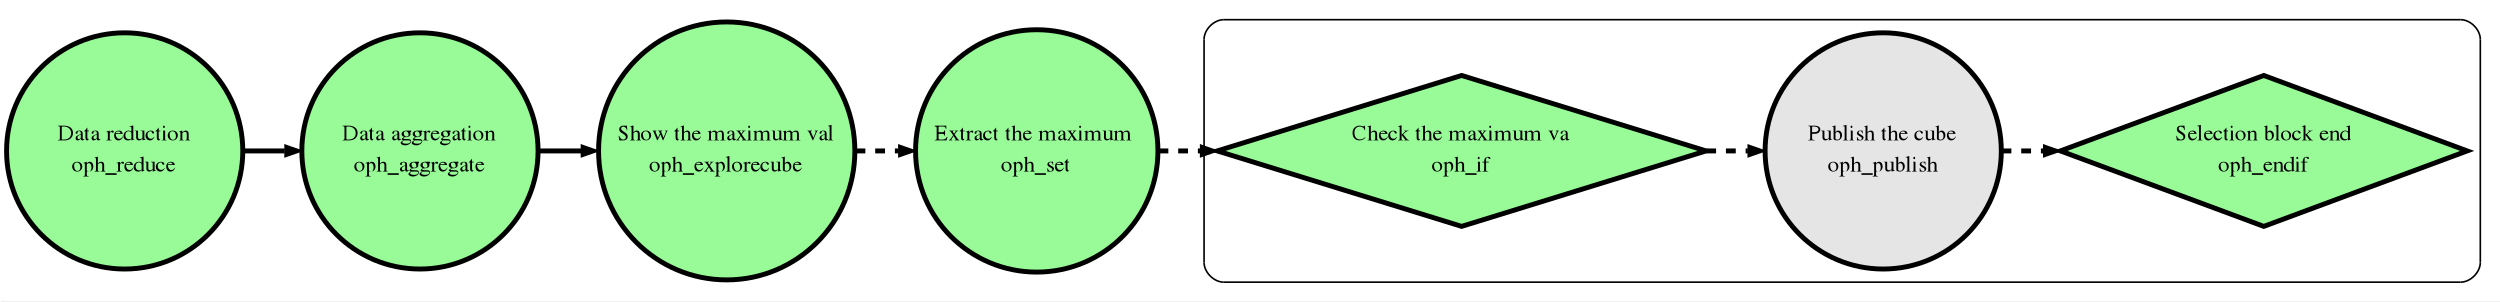 <?xml version="1.0" encoding="UTF-8"?>
<svg xmlns="http://www.w3.org/2000/svg" xmlns:xlink="http://www.w3.org/1999/xlink" width="1524pt" height="184pt" viewBox="0 0 1524 184" version="1.1">
<rect x="0" y="0" width="1524" height="184" fill="#808080" stroke="none"/>
<defs>
<g>
<symbol overflow="visible" id="glyph0-0">
<path style="stroke:none;" d=""/>
</symbol>
<symbol overflow="visible" id="glyph0-1">
<path style="stroke:none;" d="M 1 -1.484 C 1 -0.453 0.844 -0.266 -0.203 -0.266 L -0.203 0 L 3.703 0 C 5.297 0 6.75 -0.453 7.594 -1.219 C 8.484 -2.016 9 -3.219 9 -4.547 C 9 -5.766 8.578 -6.828 7.812 -7.578 C 6.844 -8.516 5.312 -9 3.391 -9 L -0.203 -9 L -0.203 -8.734 C 0.875 -8.641 1 -8.516 1 -7.516 L 1 -1.484 Z M 2.156 -7.953 C 2.156 -8.375 2.328 -8.484 2.953 -8.484 C 4.281 -8.484 5.281 -8.266 6.016 -7.812 C 7.219 -7.078 7.844 -5.922 7.844 -4.453 C 7.844 -2.844 7.219 -1.703 5.969 -1.078 C 5.188 -0.672 4.297 -0.516 2.953 -0.516 C 2.344 -0.516 2.156 -0.641 2.156 -1.078 L 2.156 -7.953 Z M 2.156 -7.953 "/>
</symbol>
<symbol overflow="visible" id="glyph0-2">
<path style="stroke:none;" d="M 6.172 -1.031 C 5.938 -0.859 5.766 -0.797 5.562 -0.797 C 5.25 -0.797 5.156 -0.969 5.156 -1.531 L 5.156 -3.984 C 5.156 -4.641 5.078 -5 4.875 -5.312 C 4.562 -5.766 3.953 -6 3.125 -6 C 1.844 -6 0.844 -5.375 0.844 -4.562 C 0.844 -4.266 1.172 -4.016 1.562 -4.016 C 1.797 -4.016 2 -4.266 2 -4.547 C 2 -4.594 2 -4.656 2 -4.75 C 2 -4.859 2 -4.953 2 -5.047 C 2 -5.375 2.422 -5.656 2.938 -5.656 C 3.625 -5.656 4 -5.297 4 -4.625 L 4 -3.859 C 2.062 -3.078 1.844 -2.984 1.297 -2.516 C 1.016 -2.266 0.844 -1.828 0.844 -1.422 C 0.844 -0.578 1.328 0 2 0 C 2.609 0 3.172 -0.281 4.016 -1 C 4.094 -0.281 4.344 0 4.922 0 C 5.391 0 5.688 -0.172 6.172 -0.703 L 6.172 -1.031 Z M 4 -1.75 C 4 -1.359 3.938 -1.25 3.641 -1.094 C 3.297 -0.922 2.906 -0.812 2.609 -0.812 C 2.266 -0.812 2 -1.234 2 -1.781 L 2 -1.828 C 2 -2.562 2.5 -3.016 4 -3.562 L 4 -1.75 Z M 4 -1.75 "/>
</symbol>
<symbol overflow="visible" id="glyph0-3">
<path style="stroke:none;" d="M 3 -6 L 2 -6 L 2 -7.625 C 2 -7.766 1.984 -7.812 1.906 -7.812 C 1.812 -7.688 1.719 -7.562 1.625 -7.422 C 1.078 -6.641 0.469 -5.969 0.234 -5.906 C 0.078 -5.812 0 -5.719 0 -5.641 C 0 -5.594 0.016 -5.578 0.062 -5.547 L 0.844 -5.547 L 0.844 -1.688 C 0.844 -0.578 1.25 0 2.047 0 C 2.438 0 2.734 -0.328 3 -1.047 L 3 -1.188 C 2.828 -0.859 2.688 -0.734 2.516 -0.734 C 2.156 -0.734 2 -1.078 2 -1.891 L 2 -5.547 L 3 -5.547 L 3 -6 Z M 3 -6 "/>
</symbol>
<symbol overflow="visible" id="glyph0-4">
<path style="stroke:none;" d=""/>
</symbol>
<symbol overflow="visible" id="glyph0-5">
<path style="stroke:none;" d="M 0.047 -5.078 C 0.234 -5.125 0.359 -5.141 0.531 -5.141 C 0.875 -5.141 1 -4.922 1 -4.344 L 1 -1.062 C 1 -0.438 0.906 -0.359 0.031 -0.203 L 0.031 0 L 3.328 0 L 3.328 -0.203 C 2.391 -0.203 2.156 -0.391 2.156 -1.141 L 2.156 -4.094 C 2.156 -4.516 2.734 -5.172 3.109 -5.172 C 3.188 -5.172 3.312 -5.109 3.469 -4.984 C 3.688 -4.797 3.844 -4.719 4.016 -4.719 C 4.359 -4.719 4.562 -4.938 4.562 -5.312 C 4.562 -5.734 4.266 -6 3.797 -6 C 3.219 -6 2.828 -5.703 2.156 -4.766 L 2.156 -5.969 L 2.094 -6 C 1.359 -5.719 0.859 -5.547 0.047 -5.297 L 0.047 -5.078 Z M 0.047 -5.078 "/>
</symbol>
<symbol overflow="visible" id="glyph0-6">
<path style="stroke:none;" d="M 5.594 -2.422 C 4.938 -1.375 4.344 -0.969 3.469 -0.969 C 2.688 -0.969 2.094 -1.375 1.703 -2.172 C 1.453 -2.688 1.359 -3.156 1.328 -4 L 5.562 -4 C 5.453 -4.703 5.312 -5.031 4.969 -5.375 C 4.562 -5.766 3.922 -6 3.203 -6 C 2.531 -6 1.875 -5.797 1.359 -5.391 C 0.719 -4.906 0.344 -4.078 0.344 -3.125 C 0.344 -1.203 1.328 0 2.906 0 C 4.219 0 5.234 -0.828 5.812 -2.328 L 5.594 -2.422 Z M 1.359 -4.453 C 1.516 -5.156 1.969 -5.5 2.812 -5.5 C 3.656 -5.5 3.984 -5.25 4.156 -4.453 L 1.359 -4.453 Z M 1.359 -4.453 "/>
</symbol>
<symbol overflow="visible" id="glyph0-7">
<path style="stroke:none;" d="M 4.906 0 L 6.922 -0.734 L 6.922 -0.734 C 6.672 -0.734 6.641 -0.734 6.609 -0.734 C 6.109 -0.734 6 -0.875 6 -1.5 L 6 -9.094 L 5.938 -9.125 C 5.219 -8.891 4.688 -8.734 3.734 -8.5 L 3.734 -8.281 C 3.875 -8.297 3.969 -8.297 4.094 -8.297 C 4.703 -8.297 4.844 -8.156 4.844 -7.578 L 4.844 -5.406 C 4.234 -5.844 3.797 -6 3.141 -6 C 1.406 -6 0 -4.516 0 -2.656 C 0 -1.078 1.125 0 2.766 0 C 3.672 0 4.297 -0.297 4.844 -1 L 4.844 -0.047 L 4.906 0 Z M 4.844 -1.312 C 4.844 -1.25 4.734 -1.125 4.562 -1.031 C 4.266 -0.828 3.859 -0.734 3.391 -0.734 C 2.047 -0.734 1.156 -1.688 1.156 -3.172 C 1.156 -4.641 1.953 -5.609 3.188 -5.609 C 4.047 -5.609 4.844 -5 4.844 -4.312 L 4.844 -1.312 Z M 4.844 -1.312 "/>
</symbol>
<symbol overflow="visible" id="glyph0-8">
<path style="stroke:none;" d="M 6.844 -0.812 L 6.781 -0.812 C 6.156 -0.812 6 -0.953 6 -1.547 L 6 -6 L 3.719 -6 L 3.719 -5.766 C 4.656 -5.766 4.844 -5.641 4.844 -4.984 L 4.844 -1.922 C 4.844 -1.562 4.766 -1.391 4.562 -1.25 C 4.156 -0.969 3.688 -0.812 3.234 -0.812 C 2.641 -0.812 2.156 -1.25 2.156 -1.797 L 2.156 -6 L 0.156 -6 L 0.156 -5.797 C 0.812 -5.797 1 -5.594 1 -5 L 1 -1.703 C 1 -0.672 1.688 0 2.719 0 C 3.25 0 3.828 -0.219 4.219 -0.578 L 4.844 -1.156 L 4.844 -0.031 L 4.906 0 C 5.609 -0.281 6.125 -0.438 6.844 -0.641 L 6.844 -0.812 Z M 6.844 -0.812 "/>
</symbol>
<symbol overflow="visible" id="glyph0-9">
<path style="stroke:none;" d="M 5.219 -2.188 C 4.562 -1.312 4.062 -1.016 3.281 -1.016 C 2.031 -1.016 1.156 -2.016 1.156 -3.438 C 1.156 -4.719 1.906 -5.594 3.016 -5.594 C 3.516 -5.594 3.688 -5.453 3.828 -5 L 3.906 -4.719 C 4.031 -4.375 4.266 -4.156 4.562 -4.156 C 4.922 -4.156 5.219 -4.391 5.219 -4.672 C 5.219 -5.391 4.266 -6 3.109 -6 C 2.406 -6 1.688 -5.75 1.109 -5.297 C 0.391 -4.734 0 -3.891 0 -2.891 C 0 -1.203 1.125 0 2.703 0 C 3.328 0 3.875 -0.203 4.359 -0.625 C 4.734 -0.938 5 -1.281 5.406 -2.062 L 5.219 -2.188 Z M 5.219 -2.188 "/>
</symbol>
<symbol overflow="visible" id="glyph0-10">
<path style="stroke:none;" d="M 2.109 -6 L 0.047 -6 L 0.047 -6 L 0.156 -6 C 0.328 -6 0.5 -6 0.625 -6 C 0.891 -6 1 -5.766 1 -5.125 L 1 -1.484 C 1 -0.375 0.875 -0.203 0 -0.203 L 0 0 L 3 0 L 3 -0.203 C 2.25 -0.203 2.156 -0.328 2.156 -1.297 L 2.156 -6 L 2.109 -6 Z M 1.453 -9 C 1.125 -9 0.844 -8.688 0.844 -8.297 C 0.844 -7.906 1.109 -7.578 1.453 -7.578 C 1.766 -7.578 2 -7.891 2 -8.297 C 2 -8.688 1.766 -9 1.453 -9 Z M 1.453 -9 "/>
</symbol>
<symbol overflow="visible" id="glyph0-11">
<path style="stroke:none;" d="M 3.078 -6 C 1.266 -6 0 -4.781 0 -3.016 C 0 -1.297 1.297 0 3.062 0 C 4.812 0 6.156 -1.344 6.156 -3.109 C 6.156 -4.781 4.875 -6 3.078 -6 Z M 2.891 -5.609 C 4.125 -5.609 5 -4.406 5 -2.672 C 5 -1.25 4.344 -0.391 3.234 -0.391 C 2.656 -0.391 2.109 -0.688 1.812 -1.203 C 1.391 -1.844 1.156 -2.734 1.156 -3.625 C 1.156 -4.828 1.844 -5.609 2.891 -5.609 Z M 2.891 -5.609 "/>
</symbol>
<symbol overflow="visible" id="glyph0-12">
<path style="stroke:none;" d="M 0.125 -5.188 C 0.203 -5.219 0.344 -5.234 0.5 -5.234 C 0.875 -5.234 1 -5.031 1 -4.391 L 1 -1.141 C 1 -0.391 0.844 -0.203 0.156 -0.203 L 0.156 0 L 3.172 0 L 3.172 -0.203 C 2.391 -0.203 2.156 -0.359 2.156 -0.828 L 2.156 -4.531 C 2.891 -5.094 3.234 -5.234 3.734 -5.234 C 4.484 -5.234 4.844 -4.844 4.844 -4 L 4.844 -1.25 C 4.844 -0.422 4.641 -0.203 3.875 -0.203 L 3.875 0 L 6.844 0 L 6.844 -0.203 C 6.172 -0.266 6 -0.422 6 -1.062 L 6 -4.047 C 6 -5.266 5.375 -6 4.328 -6 C 3.641 -6 3.172 -5.781 2.156 -4.938 L 2.156 -5.969 L 2.062 -6 C 1.375 -5.75 0.891 -5.594 0.125 -5.375 L 0.125 -5.188 Z M 0.125 -5.188 "/>
</symbol>
<symbol overflow="visible" id="glyph0-13">
<path style="stroke:none;" d="M 0.094 -5.062 C 0.219 -5.078 0.312 -5.078 0.438 -5.078 C 0.906 -5.078 1 -4.938 1 -4.297 L 1 1.766 C 1 2.516 0.844 2.672 0.047 2.766 L 0.047 3 L 3.266 3 L 3.266 2.75 C 2.312 2.75 2.156 2.594 2.156 1.672 L 2.156 -0.156 C 2.594 -0.031 2.906 0 3.438 0 C 4.969 0 6.156 -1.328 6.156 -3.062 C 6.156 -4.766 5.234 -6 3.969 -6 C 3.266 -6 2.703 -5.656 2.156 -4.891 L 2.156 -5.969 L 2.078 -6 C 1.328 -5.703 0.859 -5.516 0.094 -5.281 L 0.094 -5.062 Z M 2.156 -4.25 C 2.156 -4.672 2.875 -5.156 3.453 -5.156 C 4.391 -5.156 5 -4.125 5 -2.531 C 5 -1.016 4.375 0 3.469 0 C 2.875 0 2.156 -0.484 2.156 -0.906 L 2.156 -4.25 Z M 2.156 -4.25 "/>
</symbol>
<symbol overflow="visible" id="glyph0-14">
<path style="stroke:none;" d="M 2.156 -4.438 C 2.766 -5.031 3.203 -5.25 3.766 -5.25 C 4.484 -5.25 4.844 -4.781 4.844 -3.875 L 4.844 -1.312 C 4.844 -0.438 4.703 -0.266 3.859 -0.188 L 3.859 0 L 6.828 0 L 6.828 -0.188 C 6.078 -0.312 6 -0.422 6 -1.328 L 6 -3.922 C 6 -5.297 5.406 -6 4.281 -6 C 3.422 -6 2.828 -5.672 2.156 -4.859 L 2.156 -9.078 L 2.094 -9.125 C 1.625 -8.953 1.281 -8.844 0.516 -8.609 L 0.141 -8.5 L 0.141 -8.281 C 0.188 -8.297 0.234 -8.297 0.297 -8.297 C 0.891 -8.297 1 -8.188 1 -7.578 L 1 -1.312 C 1 -0.406 0.922 -0.297 0.125 -0.188 L 0.125 0 L 3.141 0 L 3.141 -0.188 C 2.297 -0.266 2.156 -0.422 2.156 -1.312 L 2.156 -4.438 Z M 2.156 -4.438 "/>
</symbol>
<symbol overflow="visible" id="glyph0-15">
<path style="stroke:none;" d="M 6.859 2 L 6.859 1 L 0 1 L 0 2 L 6.859 2 Z M 6.859 2 "/>
</symbol>
<symbol overflow="visible" id="glyph0-16">
<path style="stroke:none;" d="M 6.391 -5 L 6.391 -6 L 5.812 -6 C 5.484 -6 5.25 -6 4.938 -6 L 4.578 -6 C 4.141 -6 3.719 -6 3.297 -6 C 1.781 -6 0.578 -5.062 0.578 -3.875 C 0.578 -3.062 1.016 -2.578 2.062 -2.156 C 1.766 -1.922 1.469 -1.703 1.375 -1.641 C 0.844 -1.25 0.641 -1 0.641 -0.734 C 0.641 -0.469 0.828 -0.312 1.469 -0.047 C 0.406 0.594 0 1 0 1.453 C 0 2.297 1.219 3 2.719 3 C 3.781 3 4.875 2.609 5.609 1.984 C 6.156 1.516 6.391 1.031 6.391 0.469 C 6.391 -0.266 5.859 -0.766 5.016 -0.797 L 2.875 -0.875 C 2 -0.906 1.578 -1.016 1.578 -1.234 C 1.578 -1.484 2.125 -1.906 2.578 -2 C 2.719 -2 2.844 -2 2.891 -2 C 3.203 -2 3.422 -2 3.531 -2 C 4.109 -2 4.75 -2.188 5.234 -2.531 C 5.766 -2.875 6 -3.328 6 -3.953 C 6 -4.312 5.922 -4.594 5.719 -5 L 6.391 -5 Z M 1.812 0 C 2.359 0 3.703 0 4.359 0 C 5.562 0 6 0.172 6 0.672 C 6 1.469 4.969 2 3.422 2 C 1.969 2 1 1.609 1 1 C 1 0.734 1.109 0.578 1.812 0 Z M 1.906 -4.375 C 1.906 -5.156 2.375 -5.609 3.125 -5.609 C 3.641 -5.609 4.078 -5.391 4.344 -5 C 4.641 -4.562 4.844 -3.969 4.844 -3.469 C 4.844 -2.781 4.359 -2.344 3.594 -2.344 C 2.594 -2.344 1.906 -3.156 1.906 -4.344 L 1.906 -4.375 Z M 1.906 -4.375 "/>
</symbol>
<symbol overflow="visible" id="glyph0-17">
<path style="stroke:none;" d="M 5.656 -9 L 5.406 -9 C 5.359 -9 5.234 -9 5.047 -9 C 4.922 -9 4.719 -9 4.516 -9 C 4.062 -9 3.609 -9 3.219 -9 C 2.672 -9 2.109 -8.781 1.688 -8.406 C 1.234 -8.016 1 -7.469 1 -6.797 C 1 -5.75 1.547 -5.031 2.953 -4.266 C 3.859 -3.766 4.516 -3.234 4.828 -2.734 C 4.938 -2.562 5 -2.297 5 -1.984 C 5 -1.109 4.391 -0.5 3.5 -0.5 C 2.359 -0.5 1.562 -1.219 0.922 -2.828 L 0.609 -2.828 L 1.016 0 L 1.312 0 C 1.328 0 1.484 0 1.688 0 C 1.828 0 2.031 0 2.281 0 C 2.75 0 3.25 0 3.75 0 C 5.109 0 6.156 -1.047 6.156 -2.406 C 6.156 -3.469 5.5 -4.312 3.922 -5.234 C 2.656 -6 2.156 -6.562 2.156 -7.266 C 2.156 -7.953 2.672 -8.422 3.422 -8.422 C 3.969 -8.422 4.469 -8.188 4.891 -7.734 C 5.266 -7.344 5.438 -7.016 5.625 -6.281 L 5.906 -6.281 L 5.656 -9 Z M 5.656 -9 "/>
</symbol>
<symbol overflow="visible" id="glyph0-18">
<path style="stroke:none;" d="M 7.828 -6 L 7.828 -5.812 C 8.297 -5.719 8.438 -5.625 8.438 -5.406 C 8.438 -5.219 8.359 -4.906 8.203 -4.547 L 6.969 -1.688 L 5.812 -4.578 C 5.578 -5.172 5.578 -5.172 5.578 -5.344 C 5.578 -5.625 5.734 -5.719 6.375 -5.812 L 6.375 -6 L 3.594 -6 L 3.594 -5.812 C 4.109 -5.766 4.266 -5.625 4.547 -4.922 C 4.641 -4.672 4.734 -4.422 4.812 -4.188 L 3.562 -1.609 L 2.203 -4.984 C 2.156 -5.109 2.125 -5.25 2.125 -5.375 C 2.125 -5.656 2.297 -5.766 2.75 -5.812 L 2.75 -6 L 0.281 -6 L 0.281 -5.812 C 0.609 -5.781 0.719 -5.656 1.016 -5 L 2.875 -0.562 C 3.031 -0.188 3.141 0 3.219 0 C 3.297 0 3.406 -0.172 3.562 -0.5 L 5.109 -3.609 L 6.359 -0.562 C 6.547 -0.078 6.594 0 6.688 0 C 6.781 0 6.844 -0.109 7.062 -0.641 L 8.953 -5.109 C 9.203 -5.656 9.25 -5.719 9.516 -5.812 L 9.516 -6 L 7.828 -6 Z M 7.828 -6 "/>
</symbol>
<symbol overflow="visible" id="glyph0-19">
<path style="stroke:none;" d="M 0.078 -5.219 C 0.25 -5.25 0.359 -5.266 0.516 -5.266 C 0.875 -5.266 1 -5.062 1 -4.422 L 1 -1.078 C 1 -0.391 0.812 -0.203 0.047 -0.203 L 0.047 0 L 3.156 0 L 3.156 -0.203 C 2.375 -0.203 2.156 -0.344 2.156 -0.844 L 2.156 -4.562 C 2.156 -4.594 2.266 -4.703 2.375 -4.781 C 2.734 -5.062 3.359 -5.266 3.875 -5.266 C 4.516 -5.266 4.844 -4.828 4.844 -3.953 L 4.844 -1.094 C 4.844 -0.344 4.688 -0.203 3.844 -0.203 L 3.844 0 L 7.109 0 L 7.109 -0.203 C 6.234 -0.203 6 -0.422 6 -1.203 L 6 -4.531 C 6.469 -5.047 6.969 -5.266 7.688 -5.266 C 8.562 -5.266 8.844 -4.922 8.844 -3.891 L 8.844 -1.109 C 8.844 -0.391 8.719 -0.297 7.828 -0.203 L 7.828 0 L 10.953 0 L 10.953 -0.203 L 10.594 -0.203 C 10.172 -0.203 10 -0.438 10 -0.953 L 10 -3.656 C 10 -5.219 9.438 -6 8.344 -6 C 7.453 -6 6.672 -5.672 5.844 -4.922 C 5.594 -5.656 5.109 -6 4.359 -6 C 3.734 -6 3.344 -5.828 2.156 -5.016 L 2.156 -5.969 L 2.062 -6 C 1.344 -5.734 0.859 -5.578 0.078 -5.359 L 0.078 -5.219 Z M 0.078 -5.219 "/>
</symbol>
<symbol overflow="visible" id="glyph0-20">
<path style="stroke:none;" d="M 3.812 0 L 6.578 0 L 6.578 -0.281 C 6.141 -0.281 5.875 -0.5 5.453 -1.078 L 3.688 -3.656 L 4.828 -5.234 C 5.094 -5.594 5.5 -5.797 5.938 -5.797 L 5.938 -6 L 3.766 -6 L 3.766 -5.797 C 4.188 -5.797 4.328 -5.719 4.328 -5.531 C 4.328 -5.375 4.156 -5.078 3.812 -4.672 C 3.75 -4.594 3.578 -4.359 3.406 -4.094 L 3.203 -4.359 C 2.828 -4.906 2.578 -5.359 2.578 -5.531 C 2.578 -5.703 2.75 -5.797 3.172 -5.797 L 3.172 -6 L 0.328 -6 L 0.328 -5.797 L 0.453 -5.797 C 0.859 -5.797 1.078 -5.625 1.516 -5.016 L 2.797 -3.125 L 1.234 -0.953 C 0.828 -0.406 0.688 -0.328 0.234 -0.281 L 0.234 0 L 2.219 0 L 2.219 -0.281 C 1.844 -0.281 1.672 -0.344 1.672 -0.5 C 1.672 -0.578 1.766 -0.781 1.953 -1.047 L 3.031 -2.672 L 4.281 -0.812 C 4.328 -0.734 4.359 -0.656 4.359 -0.578 C 4.359 -0.328 4.266 -0.281 3.812 -0.281 L 3.812 0 Z M 3.812 0 "/>
</symbol>
<symbol overflow="visible" id="glyph0-21">
<path style="stroke:none;" d="M 6.547 -6 L 4.641 -6 L 4.641 -5.719 C 5.078 -5.688 5.281 -5.562 5.281 -5.328 C 5.281 -5.203 5.25 -5.078 5.203 -4.953 L 3.844 -1.641 L 2.438 -4.922 C 2.359 -5.094 2.312 -5.281 2.312 -5.391 C 2.312 -5.609 2.469 -5.688 2.953 -5.719 L 2.953 -6 L 0.266 -6 L 0.266 -5.719 C 0.781 -5.719 0.875 -5.594 1.516 -4.266 L 3.156 -0.594 C 3.188 -0.531 3.219 -0.438 3.266 -0.328 C 3.344 -0.109 3.438 0 3.516 0 C 3.594 0 3.688 -0.172 3.891 -0.641 L 5.656 -4.719 C 6.047 -5.594 6.141 -5.688 6.547 -5.719 L 6.547 -6 Z M 6.547 -6 "/>
</symbol>
<symbol overflow="visible" id="glyph0-22">
<path style="stroke:none;" d="M -0.078 -8.641 L 0 -8.641 C 0.156 -8.656 0.312 -8.672 0.422 -8.672 C 0.859 -8.672 1 -8.469 1 -7.812 L 1 -1.141 C 1 -0.391 0.812 -0.203 -0.062 -0.203 L -0.062 0 L 3.188 0 L 3.188 -0.203 C 2.328 -0.203 2.156 -0.344 2.156 -1.109 L 2.156 -9.453 L 2.094 -9.484 C 1.391 -9.25 0.859 -9.109 -0.078 -8.875 L -0.078 -8.641 Z M -0.078 -8.641 "/>
</symbol>
<symbol overflow="visible" id="glyph0-23">
<path style="stroke:none;" d="M 2.156 -9.094 L 2.094 -9.125 C 1.516 -8.906 1.141 -8.797 0.5 -8.609 L 0.094 -8.5 L 0.094 -8.281 C 0.172 -8.297 0.234 -8.297 0.328 -8.297 C 0.875 -8.297 1 -8.172 1 -7.625 L 1 -0.844 C 1 -0.438 2.125 0 3.172 0 C 4.859 0 6.156 -1.391 6.156 -3.203 C 6.156 -4.781 5.172 -6 3.891 -6 C 3.125 -6 2.406 -5.516 2.156 -4.844 L 2.156 -9.094 Z M 2.156 -4.188 C 2.156 -4.672 2.75 -5.125 3.391 -5.125 C 4.375 -5.125 5 -4.156 5 -2.641 C 5 -1.25 4.406 -0.453 3.375 -0.453 C 2.719 -0.453 2.156 -0.734 2.156 -1.047 L 2.156 -4.188 Z M 2.156 -4.188 "/>
</symbol>
<symbol overflow="visible" id="glyph0-24">
<path style="stroke:none;" d="M 7.594 -2.109 L 7.203 -2.109 C 6.516 -0.812 5.922 -0.516 3.969 -0.516 L 3.594 -0.516 C 2.922 -0.516 2.344 -0.578 2.25 -0.656 C 2.188 -0.703 2.156 -0.828 2.156 -1.031 L 2.156 -4 L 4.266 -4 C 5.391 -4 5.609 -3.844 5.781 -2.844 L 6.094 -2.844 L 6.094 -6.281 L 5.781 -6.281 C 5.688 -5.734 5.625 -5.531 5.484 -5.344 C 5.297 -5.109 4.906 -5 4.266 -5 L 2.156 -5 L 2.156 -8.016 C 2.156 -8.391 2.234 -8.469 2.609 -8.469 L 4.469 -8.469 C 6.016 -8.469 6.312 -8.266 6.547 -7.047 L 6.891 -7.047 L 6.844 -9 L -0.188 -9 L -0.188 -8.469 C 0.828 -8.469 1 -8.312 1 -7.5 L 1 -1.375 C 1 -0.469 0.812 -0.266 -0.188 -0.266 L -0.188 0 L 6.969 0 L 7.594 -2.109 Z M 7.594 -2.109 "/>
</symbol>
<symbol overflow="visible" id="glyph0-25">
<path style="stroke:none;" d="M 4.531 -4.156 L 4.469 -6 L 4.312 -6 L 4.281 -6 C 4.156 -6 4.141 -6 4.078 -6 C 4 -6 3.875 -6 3.75 -6 C 3.484 -6 3.203 -6 2.891 -6 C 1.797 -6 1 -5.359 1 -4.438 C 1 -3.719 1.422 -3.219 2.547 -2.609 L 3.312 -2.188 C 3.781 -1.938 4 -1.625 4 -1.234 C 4 -0.672 3.609 -0.312 3 -0.312 C 2.531 -0.312 2.109 -0.484 1.859 -0.75 C 1.562 -1.078 1.438 -1.375 1.266 -2.094 L 1 -2.094 L 1 0 L 1.219 0 C 1.328 0 1.391 0 1.594 0 C 1.703 0 1.891 0 2.188 0 C 2.562 0 2.906 0 3.141 0 C 4.156 0 5 -0.75 5 -1.656 C 5 -2.297 4.688 -2.719 3.922 -3.172 L 2.547 -3.984 C 2.188 -4.203 2 -4.516 2 -4.859 C 2 -5.359 2.375 -5.719 2.938 -5.719 C 3.656 -5.719 4.031 -5.281 4.312 -4.156 L 4.531 -4.156 Z M 4.531 -4.156 "/>
</symbol>
<symbol overflow="visible" id="glyph0-26">
<path style="stroke:none;" d="M 7.688 -6.281 L 7.562 -9 L 7.281 -9 C 7.203 -8.703 6.984 -8.531 6.703 -8.531 C 6.578 -8.531 6.375 -8.578 6.172 -8.656 C 5.484 -8.891 4.797 -9 4.156 -9 C 3.141 -9 2.109 -8.609 1.344 -7.922 C 0.469 -7.141 0 -5.969 0 -4.594 C 0 -3.328 0.375 -2.172 1 -1.391 C 1.75 -0.516 2.891 0 4.125 0 C 5.672 0 7.031 -0.625 7.859 -1.734 L 7.625 -1.969 C 6.609 -1.016 5.703 -0.609 4.562 -0.609 C 3.703 -0.609 2.922 -0.875 2.344 -1.391 C 1.578 -2.047 1.156 -3.266 1.156 -4.766 C 1.156 -7 2.438 -8.438 4.422 -8.438 C 5.203 -8.438 5.922 -8.188 6.469 -7.734 C 6.906 -7.359 7.109 -7.031 7.375 -6.281 L 7.688 -6.281 Z M 7.688 -6.281 "/>
</symbol>
<symbol overflow="visible" id="glyph0-27">
<path style="stroke:none;" d="M -0.031 -8.422 C 0.141 -8.438 0.266 -8.453 0.406 -8.453 C 0.859 -8.453 1 -8.266 1 -7.594 L 1 -1.062 C 1 -0.391 0.953 -0.359 -0.031 -0.203 L -0.031 0 L 3.188 0 L 3.188 -0.203 L 2.906 -0.203 C 2.359 -0.203 2.156 -0.391 2.156 -0.859 L 2.156 -3.328 L 4.078 -0.812 L 4.125 -0.766 C 4.156 -0.719 4.172 -0.688 4.219 -0.641 C 4.312 -0.516 4.359 -0.422 4.359 -0.359 C 4.359 -0.266 4.234 -0.203 4.078 -0.203 L 3.812 -0.203 L 3.812 0 L 6.812 0 L 6.812 -0.203 C 6.203 -0.203 5.781 -0.453 5.203 -1.141 L 3.109 -3.75 L 3.5 -4.109 C 4.484 -5 5.328 -5.609 5.734 -5.719 C 5.938 -5.766 6.125 -5.797 6.359 -5.797 L 6.469 -5.797 L 6.469 -6 L 3.672 -6 L 3.672 -5.797 C 4.203 -5.797 4.344 -5.75 4.344 -5.562 C 4.344 -5.453 4.219 -5.266 4.031 -5.109 L 2.156 -3.469 L 2.156 -9.234 L 2.094 -9.266 C 1.578 -9.094 1.172 -8.984 0.375 -8.75 L -0.031 -8.641 L -0.031 -8.422 Z M -0.031 -8.422 "/>
</symbol>
<symbol overflow="visible" id="glyph0-28">
<path style="stroke:none;" d="M 3.828 -6 L 2.156 -6 L 2.156 -7.469 C 2.156 -8.219 2.406 -8.609 2.922 -8.609 C 3.203 -8.609 3.406 -8.484 3.656 -8.109 C 3.875 -7.781 4.031 -7.656 4.266 -7.656 C 4.578 -7.656 4.844 -7.875 4.844 -8.172 C 4.844 -8.656 4.25 -9 3.422 -9 C 2.562 -9 1.828 -8.656 1.469 -8.062 C 1.109 -7.5 1 -7.031 1 -6 L -0.125 -6 L -0.125 -5.547 L 1 -5.547 L 1 -1.344 C 1 -0.359 0.844 -0.203 -0.141 -0.203 L -0.141 0 L 3.438 0 L 3.438 -0.203 C 2.312 -0.203 2.156 -0.344 2.156 -1.344 L 2.156 -5.547 L 3.828 -5.547 L 3.828 -6 Z M 3.828 -6 "/>
</symbol>
<symbol overflow="visible" id="glyph0-29">
<path style="stroke:none;" d="M 2.156 -4 C 2.594 -4 2.875 -4 3.297 -4 C 4.406 -4 5.172 -4.141 5.797 -4.5 C 6.641 -4.953 7.156 -5.844 7.156 -6.797 C 7.156 -7.312 6.953 -7.766 6.578 -8.125 C 6.016 -8.656 4.781 -9 3.453 -9 L -0.156 -9 L -0.156 -8.734 C 0.859 -8.641 1 -8.516 1 -7.641 L 1 -1.641 C 1 -0.5 0.891 -0.359 -0.156 -0.266 L -0.156 0 L 3.719 0 L 3.719 -0.266 C 2.406 -0.266 2.156 -0.469 2.156 -1.484 L 2.156 -4 Z M 2.156 -8.078 C 2.156 -8.406 2.266 -8.484 2.719 -8.484 C 4.969 -8.484 6 -7.938 6 -6.719 C 6 -5.578 5.016 -5 3.109 -5 C 2.766 -5 2.531 -5 2.156 -5.031 L 2.156 -8.078 Z M 2.156 -8.078 "/>
</symbol>
</g>
<clipPath id="clip1">
  <path d="M 0 185 L 1525 185 L 1525 0 L 0 0 Z M 0 185 "/>
</clipPath>
</defs>
<g id="surface0">
<g clip-path="url(#clip1)" clip-rule="nonzero">
<path style="fill-rule:nonzero;fill:rgb(100%,100%,100%);fill-opacity:1;stroke-width:1;stroke-linecap:butt;stroke-linejoin:miter;stroke:rgb(100%,100%,100%);stroke-opacity:1;stroke-miterlimit:10;" d="M -4 5 L -4 -180 L 1521 -180 L 1521 5 Z M -4 5 " transform="matrix(1,0,0,1,4,180)"/>
<path style="fill:none;stroke-width:1;stroke-linecap:butt;stroke-linejoin:miter;stroke:rgb(0%,0%,0%);stroke-opacity:1;stroke-miterlimit:10;" d="M 742 -8 L 1496 -8 " transform="matrix(1,0,0,1,4,180)"/>
<path style="fill:none;stroke-width:1;stroke-linecap:butt;stroke-linejoin:miter;stroke:rgb(0%,0%,0%);stroke-opacity:1;stroke-miterlimit:10;" d="M 1496 -8 C 1502 -8 1508 -14 1508 -20 " transform="matrix(1,0,0,1,4,180)"/>
<path style="fill:none;stroke-width:1;stroke-linecap:butt;stroke-linejoin:miter;stroke:rgb(0%,0%,0%);stroke-opacity:1;stroke-miterlimit:10;" d="M 1508 -20 L 1508 -156 " transform="matrix(1,0,0,1,4,180)"/>
<path style="fill:none;stroke-width:1;stroke-linecap:butt;stroke-linejoin:miter;stroke:rgb(0%,0%,0%);stroke-opacity:1;stroke-miterlimit:10;" d="M 1508 -156 C 1508 -162 1502 -168 1496 -168 " transform="matrix(1,0,0,1,4,180)"/>
<path style="fill:none;stroke-width:1;stroke-linecap:butt;stroke-linejoin:miter;stroke:rgb(0%,0%,0%);stroke-opacity:1;stroke-miterlimit:10;" d="M 1496 -168 L 742 -168 " transform="matrix(1,0,0,1,4,180)"/>
<path style="fill:none;stroke-width:1;stroke-linecap:butt;stroke-linejoin:miter;stroke:rgb(0%,0%,0%);stroke-opacity:1;stroke-miterlimit:10;" d="M 742 -168 C 736 -168 730 -162 730 -156 " transform="matrix(1,0,0,1,4,180)"/>
<path style="fill:none;stroke-width:1;stroke-linecap:butt;stroke-linejoin:miter;stroke:rgb(0%,0%,0%);stroke-opacity:1;stroke-miterlimit:10;" d="M 730 -156 L 730 -20 " transform="matrix(1,0,0,1,4,180)"/>
<path style="fill:none;stroke-width:1;stroke-linecap:butt;stroke-linejoin:miter;stroke:rgb(0%,0%,0%);stroke-opacity:1;stroke-miterlimit:10;" d="M 730 -20 C 730 -14 736 -8 742 -8 " transform="matrix(1,0,0,1,4,180)"/>
<path style="fill-rule:nonzero;fill:rgb(59.608%,98.431%,59.608%);fill-opacity:1;stroke-width:3;stroke-linecap:butt;stroke-linejoin:miter;stroke:rgb(0%,0%,0%);stroke-opacity:1;stroke-miterlimit:10;" d="M 144 -88 L 144 -88 C 144 -48.234 111.766 -16 72 -16 C 32.234 -16 0 -48.234 0 -88 C 0 -127.766 32.234 -160 72 -160 C 111.766 -160 144 -127.766 144 -88 Z M 144 -88 " transform="matrix(1,0,0,1,4,180)"/>
<g style="fill:rgb(0%,0%,0%);fill-opacity:1;">
  <use xlink:href="#glyph0-1" x="35.5" y="85.602"/>
  <use xlink:href="#glyph0-2" x="45.25" y="85.602"/>
  <use xlink:href="#glyph0-3" x="51.25" y="85.602"/>
  <use xlink:href="#glyph0-2" x="55" y="85.602"/>
  <use xlink:href="#glyph0-4" x="61" y="85.602"/>
  <use xlink:href="#glyph0-5" x="64.75" y="85.602"/>
  <use xlink:href="#glyph0-6" x="69.25" y="85.602"/>
  <use xlink:href="#glyph0-7" x="75.25" y="85.602"/>
  <use xlink:href="#glyph0-8" x="82" y="85.602"/>
  <use xlink:href="#glyph0-9" x="88.75" y="85.602"/>
  <use xlink:href="#glyph0-3" x="94.75" y="85.602"/>
  <use xlink:href="#glyph0-10" x="98.5" y="85.602"/>
  <use xlink:href="#glyph0-11" x="102.25" y="85.602"/>
  <use xlink:href="#glyph0-12" x="109" y="85.602"/>
</g>
<g style="fill:rgb(0%,0%,0%);fill-opacity:1;">
  <use xlink:href="#glyph0-11" x="44" y="104.602"/>
  <use xlink:href="#glyph0-13" x="50.75" y="104.602"/>
  <use xlink:href="#glyph0-14" x="57.5" y="104.602"/>
  <use xlink:href="#glyph0-15" x="64.25" y="104.602"/>
  <use xlink:href="#glyph0-5" x="71" y="104.602"/>
  <use xlink:href="#glyph0-6" x="75.5" y="104.602"/>
  <use xlink:href="#glyph0-7" x="81.5" y="104.602"/>
  <use xlink:href="#glyph0-8" x="88.25" y="104.602"/>
  <use xlink:href="#glyph0-9" x="95" y="104.602"/>
  <use xlink:href="#glyph0-6" x="101" y="104.602"/>
</g>
<path style="fill-rule:nonzero;fill:rgb(59.608%,98.431%,59.608%);fill-opacity:1;stroke-width:3;stroke-linecap:butt;stroke-linejoin:miter;stroke:rgb(0%,0%,0%);stroke-opacity:1;stroke-miterlimit:10;" d="M 324 -88 L 324 -88 C 324 -48.234 291.766 -16 252 -16 C 212.234 -16 180 -48.234 180 -88 C 180 -127.766 212.234 -160 252 -160 C 291.766 -160 324 -127.766 324 -88 Z M 324 -88 " transform="matrix(1,0,0,1,4,180)"/>
<g style="fill:rgb(0%,0%,0%);fill-opacity:1;">
  <use xlink:href="#glyph0-1" x="209" y="85.602"/>
  <use xlink:href="#glyph0-2" x="218.75" y="85.602"/>
  <use xlink:href="#glyph0-3" x="224.75" y="85.602"/>
  <use xlink:href="#glyph0-2" x="228.5" y="85.602"/>
  <use xlink:href="#glyph0-4" x="234.5" y="85.602"/>
  <use xlink:href="#glyph0-2" x="238.25" y="85.602"/>
  <use xlink:href="#glyph0-16" x="244.25" y="85.602"/>
  <use xlink:href="#glyph0-16" x="251" y="85.602"/>
  <use xlink:href="#glyph0-5" x="257.75" y="85.602"/>
  <use xlink:href="#glyph0-6" x="262.25" y="85.602"/>
  <use xlink:href="#glyph0-16" x="268.25" y="85.602"/>
  <use xlink:href="#glyph0-2" x="275" y="85.602"/>
  <use xlink:href="#glyph0-3" x="281" y="85.602"/>
  <use xlink:href="#glyph0-10" x="284.75" y="85.602"/>
  <use xlink:href="#glyph0-11" x="288.5" y="85.602"/>
  <use xlink:href="#glyph0-12" x="295.25" y="85.602"/>
</g>
<g style="fill:rgb(0%,0%,0%);fill-opacity:1;">
  <use xlink:href="#glyph0-11" x="216" y="104.602"/>
  <use xlink:href="#glyph0-13" x="222.75" y="104.602"/>
  <use xlink:href="#glyph0-14" x="229.5" y="104.602"/>
  <use xlink:href="#glyph0-15" x="236.25" y="104.602"/>
  <use xlink:href="#glyph0-2" x="243" y="104.602"/>
  <use xlink:href="#glyph0-16" x="249" y="104.602"/>
  <use xlink:href="#glyph0-16" x="255.75" y="104.602"/>
  <use xlink:href="#glyph0-5" x="262.5" y="104.602"/>
  <use xlink:href="#glyph0-6" x="267" y="104.602"/>
  <use xlink:href="#glyph0-16" x="273" y="104.602"/>
  <use xlink:href="#glyph0-2" x="279.75" y="104.602"/>
  <use xlink:href="#glyph0-3" x="285.75" y="104.602"/>
  <use xlink:href="#glyph0-6" x="289.5" y="104.602"/>
</g>
<path style="fill:none;stroke-width:3;stroke-linecap:butt;stroke-linejoin:miter;stroke:rgb(0%,0%,0%);stroke-opacity:1;stroke-miterlimit:10;" d="M 144.176 -88 C 152.52 -88 161.078 -88 169.543 -88 " transform="matrix(1,0,0,1,4,180)"/>
<path style="fill-rule:nonzero;fill:rgb(0%,0%,0%);fill-opacity:1;stroke-width:1;stroke-linecap:butt;stroke-linejoin:miter;stroke:rgb(0%,0%,0%);stroke-opacity:1;stroke-miterlimit:10;" d="M 169.809 -91.5 L 179.809 -88 L 169.809 -84.5 Z M 169.809 -91.5 " transform="matrix(1,0,0,1,4,180)"/>
<path style="fill-rule:nonzero;fill:rgb(59.608%,98.431%,59.608%);fill-opacity:1;stroke-width:3;stroke-linecap:butt;stroke-linejoin:miter;stroke:rgb(0%,0%,0%);stroke-opacity:1;stroke-miterlimit:10;" d="M 517.117 -88 L 517.117 -88 C 517.117 -44.578 482.145 -9.379 439 -9.379 C 395.855 -9.379 360.883 -44.578 360.883 -88 C 360.883 -131.422 395.855 -166.621 439 -166.621 C 482.145 -166.621 517.117 -131.422 517.117 -88 Z M 517.117 -88 " transform="matrix(1,0,0,1,4,180)"/>
<g style="fill:rgb(0%,0%,0%);fill-opacity:1;">
  <use xlink:href="#glyph0-17" x="376.5" y="85.602"/>
  <use xlink:href="#glyph0-14" x="384" y="85.602"/>
  <use xlink:href="#glyph0-11" x="390.75" y="85.602"/>
  <use xlink:href="#glyph0-18" x="397.5" y="85.602"/>
  <use xlink:href="#glyph0-4" x="407.25" y="85.602"/>
  <use xlink:href="#glyph0-3" x="411" y="85.602"/>
  <use xlink:href="#glyph0-14" x="414.75" y="85.602"/>
  <use xlink:href="#glyph0-6" x="421.5" y="85.602"/>
  <use xlink:href="#glyph0-4" x="427.5" y="85.602"/>
  <use xlink:href="#glyph0-19" x="431.25" y="85.602"/>
  <use xlink:href="#glyph0-2" x="442.5" y="85.602"/>
  <use xlink:href="#glyph0-20" x="448.5" y="85.602"/>
  <use xlink:href="#glyph0-10" x="455.25" y="85.602"/>
  <use xlink:href="#glyph0-19" x="459" y="85.602"/>
  <use xlink:href="#glyph0-8" x="470.25" y="85.602"/>
  <use xlink:href="#glyph0-19" x="477" y="85.602"/>
  <use xlink:href="#glyph0-4" x="488.25" y="85.602"/>
  <use xlink:href="#glyph0-21" x="492" y="85.602"/>
  <use xlink:href="#glyph0-2" x="498.75" y="85.602"/>
  <use xlink:href="#glyph0-22" x="504.75" y="85.602"/>
</g>
<g style="fill:rgb(0%,0%,0%);fill-opacity:1;">
  <use xlink:href="#glyph0-11" x="396" y="104.602"/>
  <use xlink:href="#glyph0-13" x="402.75" y="104.602"/>
  <use xlink:href="#glyph0-14" x="409.5" y="104.602"/>
  <use xlink:href="#glyph0-15" x="416.25" y="104.602"/>
  <use xlink:href="#glyph0-6" x="423" y="104.602"/>
  <use xlink:href="#glyph0-20" x="429" y="104.602"/>
  <use xlink:href="#glyph0-13" x="435.75" y="104.602"/>
  <use xlink:href="#glyph0-22" x="442.5" y="104.602"/>
  <use xlink:href="#glyph0-11" x="446.25" y="104.602"/>
  <use xlink:href="#glyph0-5" x="453" y="104.602"/>
  <use xlink:href="#glyph0-6" x="457.5" y="104.602"/>
  <use xlink:href="#glyph0-9" x="463.5" y="104.602"/>
  <use xlink:href="#glyph0-8" x="469.5" y="104.602"/>
  <use xlink:href="#glyph0-23" x="476.25" y="104.602"/>
  <use xlink:href="#glyph0-6" x="483" y="104.602"/>
</g>
<path style="fill:none;stroke-width:3;stroke-linecap:butt;stroke-linejoin:miter;stroke:rgb(0%,0%,0%);stroke-opacity:1;stroke-miterlimit:10;" d="M 324.031 -88 C 332.609 -88 341.441 -88 350.219 -88 " transform="matrix(1,0,0,1,4,180)"/>
<path style="fill-rule:nonzero;fill:rgb(0%,0%,0%);fill-opacity:1;stroke-width:1;stroke-linecap:butt;stroke-linejoin:miter;stroke:rgb(0%,0%,0%);stroke-opacity:1;stroke-miterlimit:10;" d="M 350.48 -91.5 L 360.48 -88 L 350.48 -84.5 Z M 350.48 -91.5 " transform="matrix(1,0,0,1,4,180)"/>
<path style="fill-rule:nonzero;fill:rgb(59.608%,98.431%,59.608%);fill-opacity:1;stroke-width:3;stroke-linecap:butt;stroke-linejoin:miter;stroke:rgb(0%,0%,0%);stroke-opacity:1;stroke-miterlimit:10;" d="M 701.871 -88 L 701.871 -88 C 701.871 -47.203 668.797 -14.129 628 -14.129 C 587.203 -14.129 554.129 -47.203 554.129 -88 C 554.129 -128.797 587.203 -161.871 628 -161.871 C 668.797 -161.871 701.871 -128.797 701.871 -88 Z M 701.871 -88 " transform="matrix(1,0,0,1,4,180)"/>
<g style="fill:rgb(0%,0%,0%);fill-opacity:1;">
  <use xlink:href="#glyph0-24" x="570" y="85.602"/>
  <use xlink:href="#glyph0-20" x="578.25" y="85.602"/>
  <use xlink:href="#glyph0-3" x="585" y="85.602"/>
  <use xlink:href="#glyph0-5" x="588.75" y="85.602"/>
  <use xlink:href="#glyph0-2" x="593.25" y="85.602"/>
  <use xlink:href="#glyph0-9" x="599.25" y="85.602"/>
  <use xlink:href="#glyph0-3" x="605.25" y="85.602"/>
  <use xlink:href="#glyph0-4" x="609" y="85.602"/>
  <use xlink:href="#glyph0-3" x="612.75" y="85.602"/>
  <use xlink:href="#glyph0-14" x="616.5" y="85.602"/>
  <use xlink:href="#glyph0-6" x="623.25" y="85.602"/>
  <use xlink:href="#glyph0-4" x="629.25" y="85.602"/>
  <use xlink:href="#glyph0-19" x="633" y="85.602"/>
  <use xlink:href="#glyph0-2" x="644.25" y="85.602"/>
  <use xlink:href="#glyph0-20" x="650.25" y="85.602"/>
  <use xlink:href="#glyph0-10" x="657" y="85.602"/>
  <use xlink:href="#glyph0-19" x="660.75" y="85.602"/>
  <use xlink:href="#glyph0-8" x="672" y="85.602"/>
  <use xlink:href="#glyph0-19" x="678.75" y="85.602"/>
  <use xlink:href="#glyph0-4" x="690" y="85.602"/>
</g>
<g style="fill:rgb(0%,0%,0%);fill-opacity:1;">
  <use xlink:href="#glyph0-11" x="610.5" y="104.602"/>
  <use xlink:href="#glyph0-13" x="617.25" y="104.602"/>
  <use xlink:href="#glyph0-14" x="624" y="104.602"/>
  <use xlink:href="#glyph0-15" x="630.75" y="104.602"/>
  <use xlink:href="#glyph0-25" x="637.5" y="104.602"/>
  <use xlink:href="#glyph0-6" x="642.75" y="104.602"/>
  <use xlink:href="#glyph0-3" x="648.75" y="104.602"/>
</g>
<path style="fill:none;stroke-width:3;stroke-linecap:butt;stroke-linejoin:miter;stroke:rgb(0%,0%,0%);stroke-opacity:1;stroke-dasharray:6;stroke-miterlimit:10;" d="M 517.512 -88 C 526.188 -88 535.047 -88 543.785 -88 " transform="matrix(1,0,0,1,4,180)"/>
<path style="fill-rule:nonzero;fill:rgb(0%,0%,0%);fill-opacity:1;stroke-width:1;stroke-linecap:butt;stroke-linejoin:miter;stroke:rgb(0%,0%,0%);stroke-opacity:1;stroke-miterlimit:10;" d="M 543.977 -91.5 L 553.977 -88 L 543.977 -84.5 Z M 543.977 -91.5 " transform="matrix(1,0,0,1,4,180)"/>
<path style="fill-rule:nonzero;fill:rgb(59.608%,98.431%,59.608%);fill-opacity:1;stroke-width:3;stroke-linecap:butt;stroke-linejoin:miter;stroke:rgb(0%,0%,0%);stroke-opacity:1;stroke-miterlimit:10;" d="M 887 -134 L 738 -88 L 887 -42 L 1036 -88 Z M 887 -134 " transform="matrix(1,0,0,1,4,180)"/>
<g style="fill:rgb(0%,0%,0%);fill-opacity:1;">
  <use xlink:href="#glyph0-26" x="824.5" y="85.602"/>
  <use xlink:href="#glyph0-14" x="833.5" y="85.602"/>
  <use xlink:href="#glyph0-6" x="840.25" y="85.602"/>
  <use xlink:href="#glyph0-9" x="846.25" y="85.602"/>
  <use xlink:href="#glyph0-27" x="852.25" y="85.602"/>
  <use xlink:href="#glyph0-4" x="859" y="85.602"/>
  <use xlink:href="#glyph0-3" x="862.75" y="85.602"/>
  <use xlink:href="#glyph0-14" x="866.5" y="85.602"/>
  <use xlink:href="#glyph0-6" x="873.25" y="85.602"/>
  <use xlink:href="#glyph0-4" x="879.25" y="85.602"/>
  <use xlink:href="#glyph0-19" x="883" y="85.602"/>
  <use xlink:href="#glyph0-2" x="894.25" y="85.602"/>
  <use xlink:href="#glyph0-20" x="900.25" y="85.602"/>
  <use xlink:href="#glyph0-10" x="907" y="85.602"/>
  <use xlink:href="#glyph0-19" x="910.75" y="85.602"/>
  <use xlink:href="#glyph0-8" x="922" y="85.602"/>
  <use xlink:href="#glyph0-19" x="928.75" y="85.602"/>
  <use xlink:href="#glyph0-4" x="940" y="85.602"/>
  <use xlink:href="#glyph0-21" x="943.75" y="85.602"/>
  <use xlink:href="#glyph0-2" x="950.5" y="85.602"/>
</g>
<g style="fill:rgb(0%,0%,0%);fill-opacity:1;">
  <use xlink:href="#glyph0-11" x="873" y="104.602"/>
  <use xlink:href="#glyph0-13" x="879.75" y="104.602"/>
  <use xlink:href="#glyph0-14" x="886.5" y="104.602"/>
  <use xlink:href="#glyph0-15" x="893.25" y="104.602"/>
  <use xlink:href="#glyph0-10" x="900" y="104.602"/>
  <use xlink:href="#glyph0-28" x="903.75" y="104.602"/>
</g>
<path style="fill:none;stroke-width:3;stroke-linecap:butt;stroke-linejoin:miter;stroke:rgb(0%,0%,0%);stroke-opacity:1;stroke-dasharray:6;stroke-miterlimit:10;" d="M 702.219 -88 C 710.473 -88 719.098 -88 727.914 -88 " transform="matrix(1,0,0,1,4,180)"/>
<path style="fill-rule:nonzero;fill:rgb(0%,0%,0%);fill-opacity:1;stroke-width:1;stroke-linecap:butt;stroke-linejoin:miter;stroke:rgb(0%,0%,0%);stroke-opacity:1;stroke-miterlimit:10;" d="M 727.938 -91.5 L 737.938 -88 L 727.938 -84.5 Z M 727.938 -91.5 " transform="matrix(1,0,0,1,4,180)"/>
<path style="fill-rule:nonzero;fill:rgb(89.804%,89.804%,89.804%);fill-opacity:1;stroke-width:3;stroke-linecap:butt;stroke-linejoin:miter;stroke:rgb(0%,0%,0%);stroke-opacity:1;stroke-miterlimit:10;" d="M 1216 -88 L 1216 -88 C 1216 -48.234 1183.766 -16 1144 -16 C 1104.234 -16 1072 -48.234 1072 -88 C 1072 -127.766 1104.234 -160 1144 -160 C 1183.766 -160 1216 -127.766 1216 -88 Z M 1216 -88 " transform="matrix(1,0,0,1,4,180)"/>
<g style="fill:rgb(0%,0%,0%);fill-opacity:1;">
  <use xlink:href="#glyph0-29" x="1102.5" y="85.602"/>
  <use xlink:href="#glyph0-8" x="1110" y="85.602"/>
  <use xlink:href="#glyph0-23" x="1116.75" y="85.602"/>
  <use xlink:href="#glyph0-22" x="1123.5" y="85.602"/>
  <use xlink:href="#glyph0-10" x="1127.25" y="85.602"/>
  <use xlink:href="#glyph0-25" x="1131" y="85.602"/>
  <use xlink:href="#glyph0-14" x="1136.25" y="85.602"/>
  <use xlink:href="#glyph0-4" x="1143" y="85.602"/>
  <use xlink:href="#glyph0-3" x="1146.75" y="85.602"/>
  <use xlink:href="#glyph0-14" x="1150.5" y="85.602"/>
  <use xlink:href="#glyph0-6" x="1157.25" y="85.602"/>
  <use xlink:href="#glyph0-4" x="1163.25" y="85.602"/>
  <use xlink:href="#glyph0-9" x="1167" y="85.602"/>
  <use xlink:href="#glyph0-8" x="1173" y="85.602"/>
  <use xlink:href="#glyph0-23" x="1179.75" y="85.602"/>
  <use xlink:href="#glyph0-6" x="1186.5" y="85.602"/>
</g>
<g style="fill:rgb(0%,0%,0%);fill-opacity:1;">
  <use xlink:href="#glyph0-11" x="1114.5" y="104.602"/>
  <use xlink:href="#glyph0-13" x="1121.25" y="104.602"/>
  <use xlink:href="#glyph0-14" x="1128" y="104.602"/>
  <use xlink:href="#glyph0-15" x="1134.75" y="104.602"/>
  <use xlink:href="#glyph0-13" x="1141.5" y="104.602"/>
  <use xlink:href="#glyph0-8" x="1148.25" y="104.602"/>
  <use xlink:href="#glyph0-23" x="1155" y="104.602"/>
  <use xlink:href="#glyph0-22" x="1161.75" y="104.602"/>
  <use xlink:href="#glyph0-10" x="1165.5" y="104.602"/>
  <use xlink:href="#glyph0-25" x="1169.25" y="104.602"/>
  <use xlink:href="#glyph0-14" x="1174.5" y="104.602"/>
</g>
<path style="fill:none;stroke-width:3;stroke-linecap:butt;stroke-linejoin:miter;stroke:rgb(0%,0%,0%);stroke-opacity:1;stroke-dasharray:6;stroke-miterlimit:10;" d="M 1036.125 -88 C 1044.766 -88 1053.281 -88 1061.504 -88 " transform="matrix(1,0,0,1,4,180)"/>
<path style="fill-rule:nonzero;fill:rgb(0%,0%,0%);fill-opacity:1;stroke-width:1;stroke-linecap:butt;stroke-linejoin:miter;stroke:rgb(0%,0%,0%);stroke-opacity:1;stroke-miterlimit:10;" d="M 1061.754 -91.5 L 1071.754 -88 L 1061.754 -84.5 Z M 1061.754 -91.5 " transform="matrix(1,0,0,1,4,180)"/>
<path style="fill-rule:nonzero;fill:rgb(59.608%,98.431%,59.608%);fill-opacity:1;stroke-width:3;stroke-linecap:butt;stroke-linejoin:miter;stroke:rgb(0%,0%,0%);stroke-opacity:1;stroke-miterlimit:10;" d="M 1376 -134 L 1252 -88 L 1376 -42 L 1500 -88 Z M 1376 -134 " transform="matrix(1,0,0,1,4,180)"/>
<g style="fill:rgb(0%,0%,0%);fill-opacity:1;">
  <use xlink:href="#glyph0-17" x="1326" y="85.602"/>
  <use xlink:href="#glyph0-6" x="1333.5" y="85.602"/>
  <use xlink:href="#glyph0-22" x="1339.5" y="85.602"/>
  <use xlink:href="#glyph0-6" x="1343.25" y="85.602"/>
  <use xlink:href="#glyph0-9" x="1349.25" y="85.602"/>
  <use xlink:href="#glyph0-3" x="1355.25" y="85.602"/>
  <use xlink:href="#glyph0-10" x="1359" y="85.602"/>
  <use xlink:href="#glyph0-11" x="1362.75" y="85.602"/>
  <use xlink:href="#glyph0-12" x="1369.5" y="85.602"/>
  <use xlink:href="#glyph0-4" x="1376.25" y="85.602"/>
  <use xlink:href="#glyph0-23" x="1380" y="85.602"/>
  <use xlink:href="#glyph0-22" x="1386.75" y="85.602"/>
  <use xlink:href="#glyph0-11" x="1390.5" y="85.602"/>
  <use xlink:href="#glyph0-9" x="1397.25" y="85.602"/>
  <use xlink:href="#glyph0-27" x="1403.25" y="85.602"/>
  <use xlink:href="#glyph0-4" x="1410" y="85.602"/>
  <use xlink:href="#glyph0-6" x="1413.75" y="85.602"/>
  <use xlink:href="#glyph0-12" x="1419.75" y="85.602"/>
  <use xlink:href="#glyph0-7" x="1426.5" y="85.602"/>
</g>
<g style="fill:rgb(0%,0%,0%);fill-opacity:1;">
  <use xlink:href="#glyph0-11" x="1352.5" y="104.602"/>
  <use xlink:href="#glyph0-13" x="1359.25" y="104.602"/>
  <use xlink:href="#glyph0-14" x="1366" y="104.602"/>
  <use xlink:href="#glyph0-15" x="1372.75" y="104.602"/>
  <use xlink:href="#glyph0-6" x="1379.5" y="104.602"/>
  <use xlink:href="#glyph0-12" x="1385.5" y="104.602"/>
  <use xlink:href="#glyph0-7" x="1392.25" y="104.602"/>
  <use xlink:href="#glyph0-10" x="1399" y="104.602"/>
  <use xlink:href="#glyph0-28" x="1402.75" y="104.602"/>
</g>
<path style="fill:none;stroke-width:3;stroke-linecap:butt;stroke-linejoin:miter;stroke:rgb(0%,0%,0%);stroke-opacity:1;stroke-dasharray:6;stroke-miterlimit:10;" d="M 1216.133 -88 C 1224.355 -88 1232.922 -88 1241.633 -88 " transform="matrix(1,0,0,1,4,180)"/>
<path style="fill-rule:nonzero;fill:rgb(0%,0%,0%);fill-opacity:1;stroke-width:1;stroke-linecap:butt;stroke-linejoin:miter;stroke:rgb(0%,0%,0%);stroke-opacity:1;stroke-miterlimit:10;" d="M 1241.906 -91.5 L 1251.906 -88 L 1241.906 -84.5 Z M 1241.906 -91.5 " transform="matrix(1,0,0,1,4,180)"/>
</g>
</g>
</svg>
